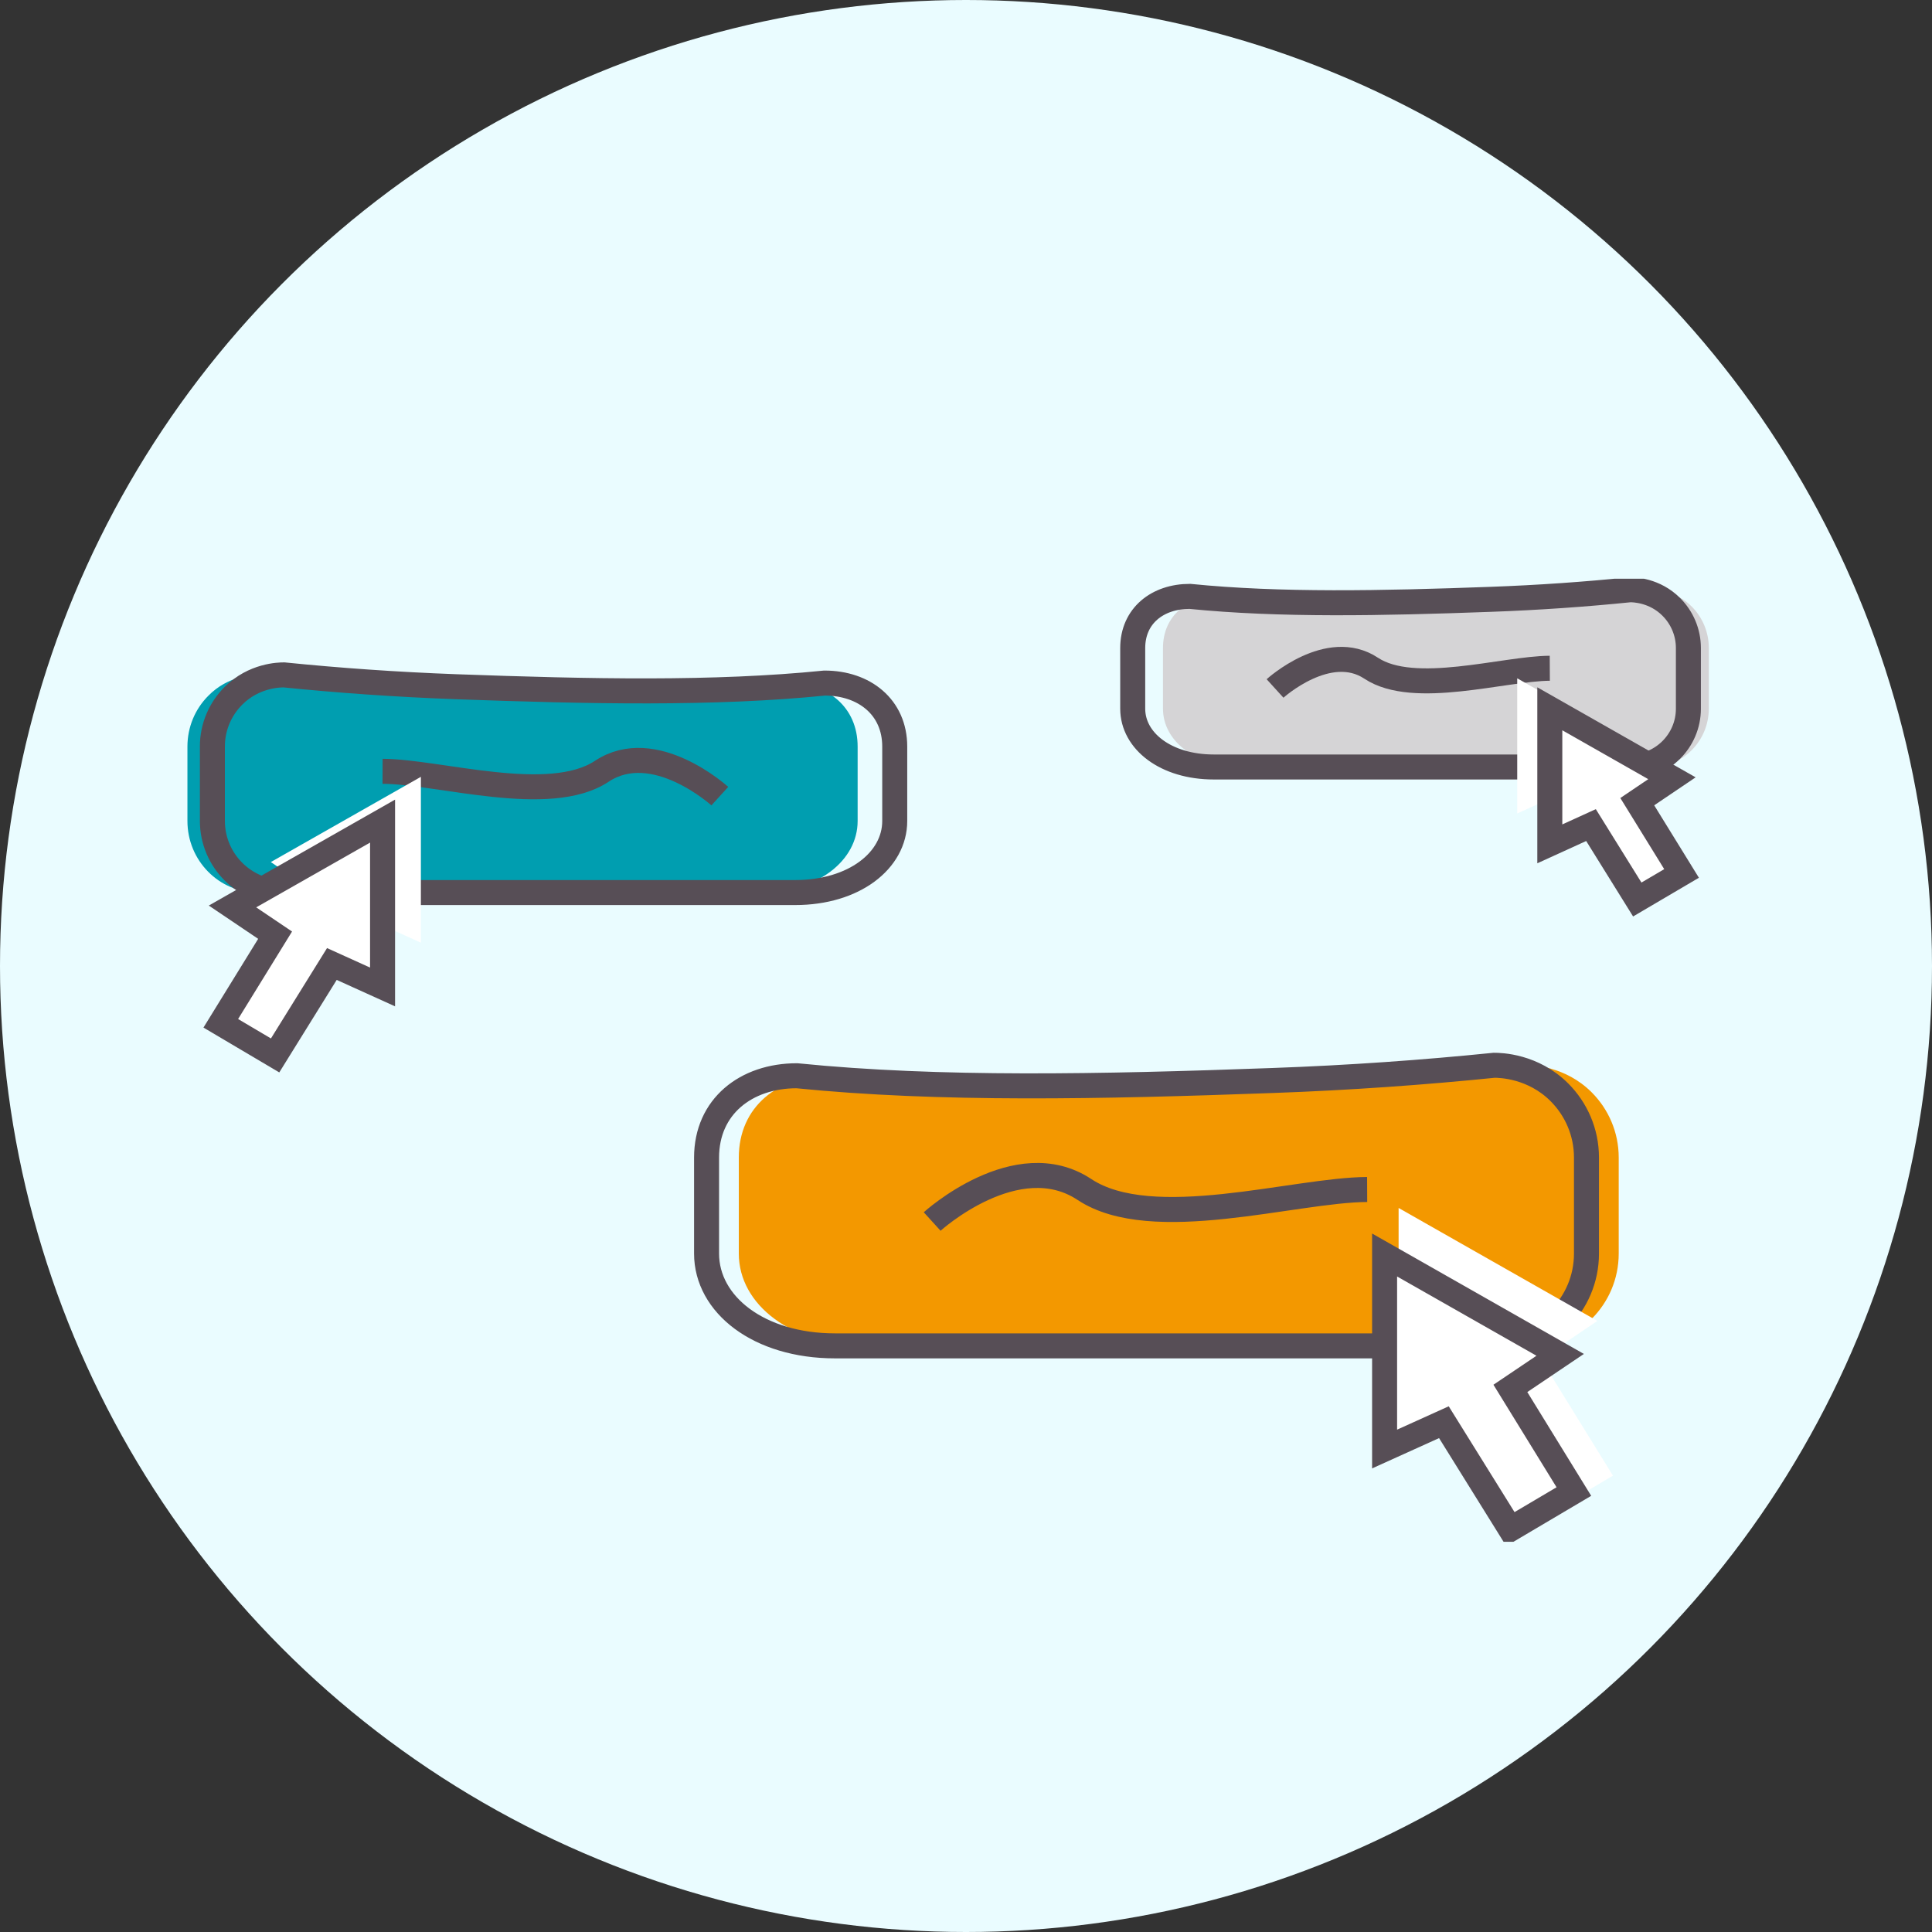 <svg width="134" height="134" viewBox="0 0 134 134" fill="none" xmlns="http://www.w3.org/2000/svg">
<rect x="0" y="0" width="134" height="134" fill="#333333" stroke="none"/>
<circle cx="67" cy="67" r="67" fill="#EAFCFF"/>
<g clip-path="url(#clip0_12_61)">
<path d="M105.868 93.347H60.15C54.873 93.347 51.242 90.482 51.242 86.943V80.287C51.242 76.749 53.977 74.612 57.508 74.612C67.396 75.608 78.547 75.378 90.496 74.941C95.85 74.75 100.981 74.382 105.868 73.884C106.297 73.884 108.564 73.93 110.395 75.761C111.551 76.918 112.271 78.518 112.271 80.287V86.943C112.271 90.482 109.407 93.347 105.868 93.347Z" fill="#F39800"/>
<path d="M103.632 93.347H57.914C52.636 93.347 49.006 90.482 49.006 86.944V80.288C49.006 76.749 51.74 74.612 55.271 74.612C65.159 75.608 76.311 75.378 88.26 74.942C93.613 74.75 98.745 74.382 103.632 73.885C104.061 73.885 106.328 73.931 108.158 75.761C109.315 76.918 110.035 78.519 110.035 80.288V86.944C110.035 90.482 107.17 93.347 103.632 93.347Z" stroke="#574E56" stroke-width="1.734" stroke-miterlimit="10"/>
<path d="M64.653 84.722C64.653 84.722 70.52 79.391 75.215 82.501C79.911 85.611 89.783 82.524 94.823 82.501" stroke="#574E56" stroke-width="1.734" stroke-miterlimit="10"/>
<path d="M96.033 100.502V87.045L108.211 93.969L104.757 96.297L109.161 103.451L104.757 106.055L100.146 98.641L96.033 100.502Z" fill="white"/>
<path d="M97.005 99.016V83.782L110.792 91.617L106.878 94.26L111.872 102.348L106.878 105.304L101.655 96.902L97.005 99.016Z" fill="white"/>
<path d="M96.033 100.502V87.045L108.211 93.969L104.757 96.297L109.161 103.451L104.757 106.055L100.146 98.641L96.033 100.502Z" stroke="#574E56" stroke-width="1.734" stroke-miterlimit="10"/>
<path d="M17.879 61.906H52.698C56.719 61.906 59.484 59.684 59.484 56.943V51.78C59.484 49.038 57.401 47.376 54.712 47.376C47.183 48.15 38.689 47.966 29.59 47.629C25.515 47.476 21.609 47.192 17.887 46.809C17.565 46.809 15.834 46.84 14.44 48.265C13.544 49.168 13 50.409 13 51.78V56.943C13 59.684 15.183 61.906 17.879 61.906Z" fill="#009EB0"/>
<path d="M19.702 61.906H55.149C59.239 61.906 62.057 59.684 62.057 56.942V51.78C62.057 49.038 59.936 47.376 57.194 47.376C49.527 48.15 40.88 47.966 31.612 47.629C27.461 47.475 23.485 47.192 19.694 46.809C19.365 46.809 17.603 46.84 16.186 48.264C15.29 49.16 14.731 50.401 14.731 51.772V56.935C14.731 59.684 16.96 61.906 19.702 61.906Z" stroke="#574E56" stroke-width="1.734" stroke-miterlimit="10"/>
<path d="M49.925 55.219C49.925 55.219 45.376 51.083 41.737 53.496C38.099 55.908 30.44 53.511 26.534 53.496" stroke="#574E56" stroke-width="1.734" stroke-miterlimit="10"/>
<path d="M26.534 68.454V56.95L16.125 62.87L19.081 64.862L15.313 70.974L19.081 73.203L23.018 66.861L26.534 68.454Z" fill="white"/>
<path d="M29.192 65.383V53.879L18.783 59.791L21.739 61.791L17.971 67.895L21.739 70.124L25.676 63.79L29.192 65.383Z" fill="white"/>
<path d="M26.534 68.454V56.95L16.125 62.87L19.081 64.862L15.313 70.974L19.081 73.203L23.018 66.861L26.534 68.454Z" stroke="#574E56" stroke-width="1.734" stroke-miterlimit="10"/>
<path d="M114.539 53.197H86.184C82.913 53.197 80.662 51.389 80.662 49.153V44.948C80.662 42.712 82.354 41.364 84.552 41.364C90.688 41.992 97.604 41.846 105.01 41.57C108.335 41.448 111.513 41.218 114.546 40.904C114.814 40.904 116.216 40.935 117.357 42.091C118.077 42.826 118.521 43.837 118.521 44.948V49.153C118.514 51.382 116.737 53.197 114.539 53.197Z" fill="#D5D4D6"/>
<path d="M113.06 53.197H84.185C80.853 53.197 78.563 51.389 78.563 49.153V44.948C78.563 42.711 80.286 41.363 82.523 41.363C88.773 41.991 95.812 41.846 103.356 41.57C106.741 41.448 109.974 41.218 113.06 40.904C113.328 40.904 114.761 40.934 115.917 42.091C116.652 42.826 117.104 43.837 117.104 44.948V49.153C117.104 51.382 115.289 53.197 113.06 53.197Z" stroke="#574E56" stroke-width="1.734" stroke-miterlimit="10"/>
<path d="M88.435 47.751C88.435 47.751 92.142 44.381 95.106 46.349C98.07 48.31 104.305 46.365 107.491 46.349" stroke="#574E56" stroke-width="1.734" stroke-miterlimit="10"/>
<path d="M107.492 58.528V49.161L115.963 53.978L113.558 55.602L116.63 60.581L113.558 62.388L110.349 57.226L107.492 58.528Z" fill="white"/>
<path d="M105.232 56.422V47.047L113.711 51.864L111.299 53.496L114.37 58.467L111.299 60.282L108.089 55.12L105.232 56.422Z" fill="white"/>
<path d="M107.492 58.528V49.161L115.963 53.978L113.558 55.602L116.63 60.581L113.558 62.388L110.349 57.226L107.492 58.528Z" stroke="#574E56" stroke-width="1.734" stroke-miterlimit="10"/>
</g>
<defs>
<clipPath id="clip0_12_61">
<rect width="105.514" height="66.796" fill="white" transform="translate(13 40.138)"/>
</clipPath>
</defs>
</svg>
